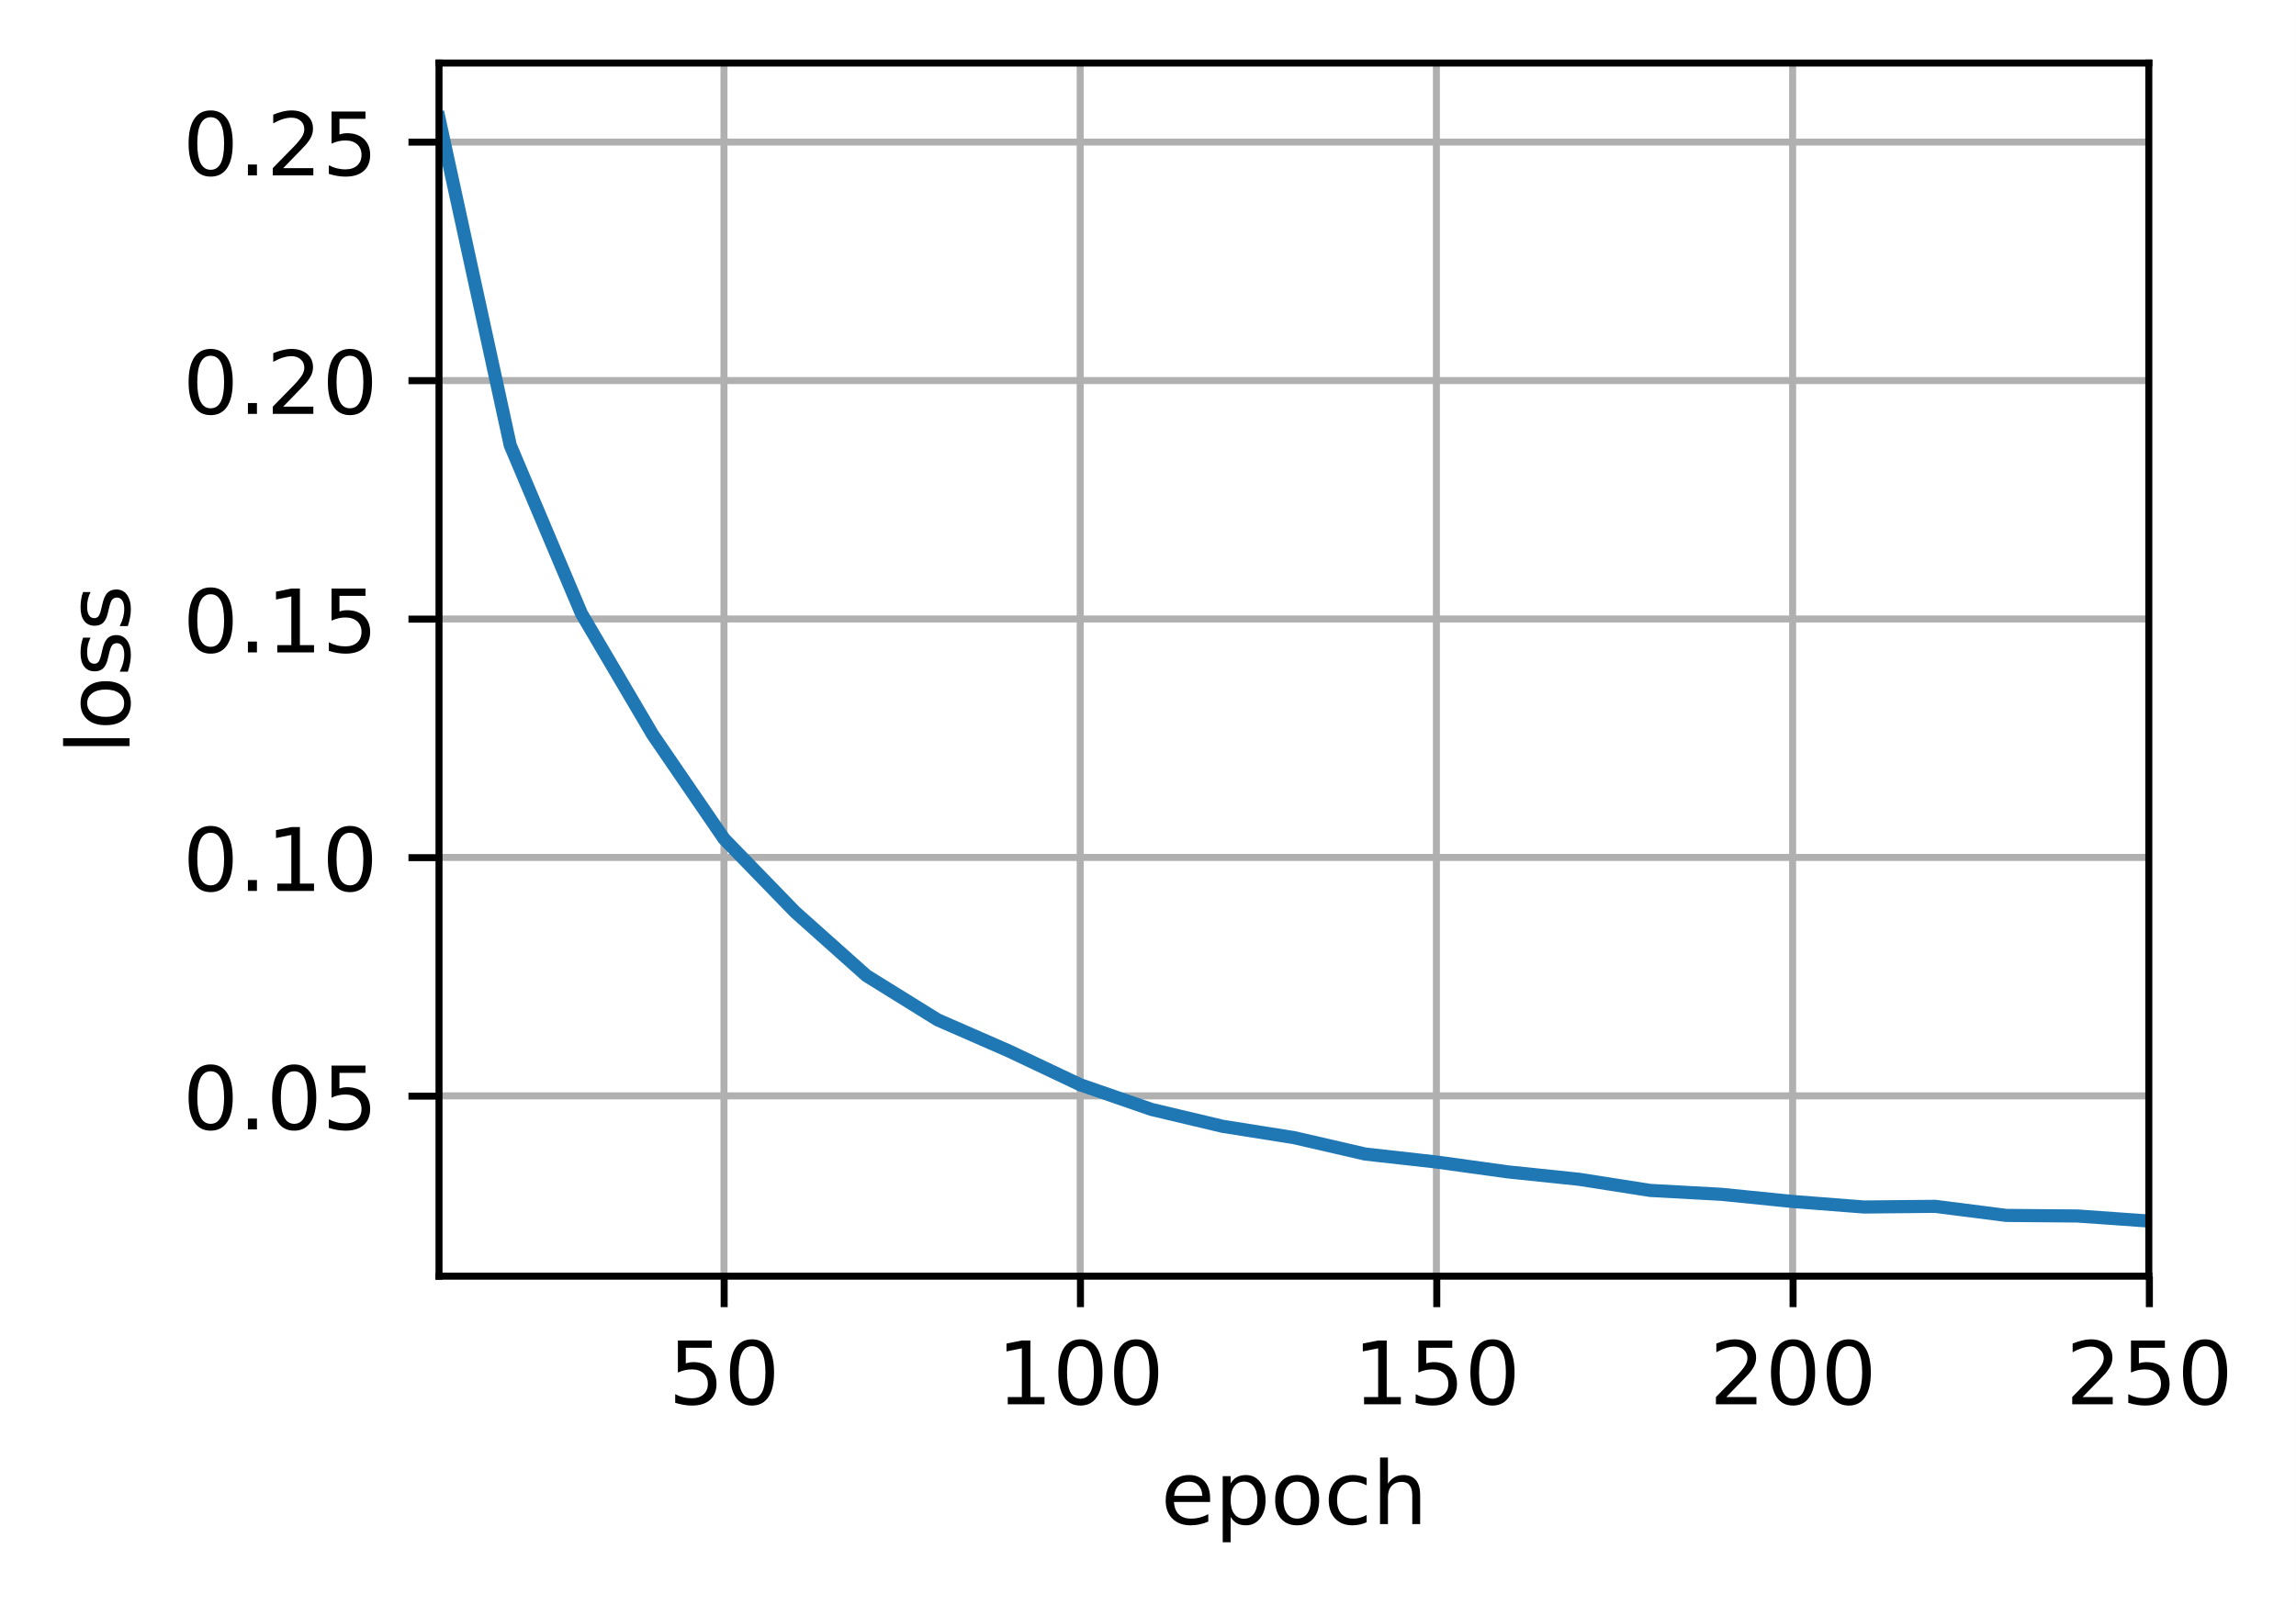 <?xml version="1.0" encoding="UTF-8"?>
<svg xmlns="http://www.w3.org/2000/svg" xmlns:xlink="http://www.w3.org/1999/xlink" width="349.583" height="244.475" viewBox="0 0 349.583 244.475" version="1.1">
<rect x="0" y="0" width="349.583" height="244.475" fill="#333333" stroke="none"/>
<defs>
<clipPath id="clip1">
  <path d="M 109 9.602 L 112 9.602 L 112 194.398 L 109 194.398 Z M 109 9.602 "/>
</clipPath>
<clipPath id="clip2">
  <path d="M 163 9.602 L 166 9.602 L 166 194.398 L 163 194.398 Z M 163 9.602 "/>
</clipPath>
<clipPath id="clip3">
  <path d="M 218 9.602 L 220 9.602 L 220 194.398 L 218 194.398 Z M 218 9.602 "/>
</clipPath>
<clipPath id="clip4">
  <path d="M 272 9.602 L 274 9.602 L 274 194.398 L 272 194.398 Z M 272 9.602 "/>
</clipPath>
<clipPath id="clip5">
  <path d="M 326 9.602 L 327.258 9.602 L 327.258 194.398 L 326 194.398 Z M 326 9.602 "/>
</clipPath>
<clipPath id="clip6">
  <path d="M 66.859 166 L 327.258 166 L 327.258 168 L 66.859 168 Z M 66.859 166 "/>
</clipPath>
<clipPath id="clip7">
  <path d="M 66.859 129 L 327.258 129 L 327.258 132 L 66.859 132 Z M 66.859 129 "/>
</clipPath>
<clipPath id="clip8">
  <path d="M 66.859 93 L 327.258 93 L 327.258 96 L 66.859 96 Z M 66.859 93 "/>
</clipPath>
<clipPath id="clip9">
  <path d="M 66.859 57 L 327.258 57 L 327.258 59 L 66.859 59 Z M 66.859 57 "/>
</clipPath>
<clipPath id="clip10">
  <path d="M 66.859 20 L 327.258 20 L 327.258 23 L 66.859 23 Z M 66.859 20 "/>
</clipPath>
<clipPath id="clip11">
  <path d="M 66.859 16 L 327.258 16 L 327.258 188 L 66.859 188 Z M 66.859 16 "/>
</clipPath>
</defs>
<g id="surface1">
<path style=" stroke:none;fill-rule:nonzero;fill:rgb(100%,100%,100%);fill-opacity:1;" d="M 0 244.477 L 349.582 244.477 L 349.582 0 L 0 0 Z M 0 244.477 "/>
<path style=" stroke:none;fill-rule:nonzero;fill:rgb(100%,100%,100%);fill-opacity:1;" d="M 66.859 194.398 L 327.258 194.398 L 327.258 9.602 L 66.859 9.602 Z M 66.859 194.398 "/>
<g clip-path="url(#clip1)" clip-rule="nonzero">
<path style="fill:none;stroke-width:0.8;stroke-linecap:square;stroke-linejoin:round;stroke:rgb(69.02%,69.02%,69.02%);stroke-opacity:1;stroke-miterlimit:4;" d="M 82.693 145.799 L 82.693 7.201 " transform="matrix(1.333,0,0,1.333,0,0)"/>
</g>
<path style="fill:none;stroke-width:0.8;stroke-linecap:butt;stroke-linejoin:round;stroke:rgb(0%,0%,0%);stroke-opacity:1;stroke-miterlimit:4;" d="M -0 -0.001 L -0 3.5 " transform="matrix(1.333,0,0,1.333,110.258,194.4)"/>
<path style=" stroke:none;fill-rule:nonzero;fill:rgb(0%,0%,0%);fill-opacity:1;" d="M 103.215 204.145 L 108.379 204.145 L 108.379 205.254 L 104.418 205.254 L 104.418 207.633 C 104.609 207.566 104.801 207.52 104.988 207.488 C 105.18 207.457 105.371 207.441 105.566 207.441 C 106.648 207.441 107.508 207.738 108.141 208.332 C 108.777 208.926 109.094 209.73 109.094 210.746 C 109.094 211.793 108.77 212.605 108.117 213.184 C 107.465 213.766 106.547 214.055 105.363 214.055 C 104.953 214.055 104.539 214.02 104.113 213.949 C 103.691 213.879 103.254 213.777 102.805 213.637 L 102.805 212.316 C 103.195 212.527 103.598 212.684 104.016 212.789 C 104.43 212.895 104.871 212.945 105.336 212.945 C 106.086 212.945 106.68 212.75 107.117 212.355 C 107.559 211.961 107.777 211.422 107.777 210.746 C 107.777 210.07 107.559 209.535 107.117 209.141 C 106.68 208.742 106.086 208.547 105.336 208.547 C 104.984 208.547 104.633 208.586 104.285 208.664 C 103.934 208.742 103.578 208.863 103.215 209.027 Z M 103.215 204.145 "/>
<path style=" stroke:none;fill-rule:nonzero;fill:rgb(0%,0%,0%);fill-opacity:1;" d="M 114.496 205.012 C 113.82 205.012 113.309 205.344 112.969 206.012 C 112.629 206.676 112.457 207.676 112.457 209.016 C 112.457 210.348 112.629 211.348 112.969 212.012 C 113.309 212.68 113.82 213.012 114.496 213.012 C 115.176 213.012 115.688 212.68 116.027 212.012 C 116.371 211.348 116.543 210.348 116.543 209.016 C 116.543 207.676 116.371 206.676 116.027 206.012 C 115.688 205.344 115.176 205.012 114.496 205.012 Z M 114.496 203.969 C 115.586 203.969 116.418 204.398 116.992 205.262 C 117.57 206.125 117.855 207.375 117.855 209.016 C 117.855 210.652 117.57 211.898 116.992 212.762 C 116.418 213.625 115.586 214.055 114.496 214.055 C 113.406 214.055 112.574 213.625 112 212.762 C 111.426 211.898 111.137 210.652 111.137 209.016 C 111.137 207.375 111.426 206.125 112 205.262 C 112.574 204.398 113.406 203.969 114.496 203.969 Z M 114.496 203.969 "/>
<g clip-path="url(#clip2)" clip-rule="nonzero">
<path style="fill:none;stroke-width:0.8;stroke-linecap:square;stroke-linejoin:round;stroke:rgb(69.02%,69.02%,69.02%);stroke-opacity:1;stroke-miterlimit:4;" d="M 123.381 145.799 L 123.381 7.201 " transform="matrix(1.333,0,0,1.333,0,0)"/>
</g>
<path style="fill:none;stroke-width:0.8;stroke-linecap:butt;stroke-linejoin:round;stroke:rgb(0%,0%,0%);stroke-opacity:1;stroke-miterlimit:4;" d="M -0 -0.001 L -0 3.5 " transform="matrix(1.333,0,0,1.333,164.508,194.4)"/>
<path style=" stroke:none;fill-rule:nonzero;fill:rgb(0%,0%,0%);fill-opacity:1;" d="M 153.438 212.758 L 155.586 212.758 L 155.586 205.34 L 153.246 205.809 L 153.246 204.613 L 155.574 204.145 L 156.887 204.145 L 156.887 212.758 L 159.035 212.758 L 159.035 213.863 L 153.438 213.863 Z M 153.438 212.758 "/>
<path style=" stroke:none;fill-rule:nonzero;fill:rgb(0%,0%,0%);fill-opacity:1;" d="M 164.504 205.012 C 163.828 205.012 163.32 205.344 162.977 206.012 C 162.637 206.676 162.465 207.676 162.465 209.016 C 162.465 210.348 162.637 211.348 162.977 212.012 C 163.32 212.68 163.828 213.012 164.504 213.012 C 165.188 213.012 165.695 212.68 166.039 212.012 C 166.379 211.348 166.551 210.348 166.551 209.016 C 166.551 207.676 166.379 206.676 166.039 206.012 C 165.695 205.344 165.188 205.012 164.504 205.012 Z M 164.504 203.969 C 165.594 203.969 166.426 204.398 167 205.262 C 167.578 206.125 167.863 207.375 167.863 209.016 C 167.863 210.652 167.578 211.898 167 212.762 C 166.426 213.625 165.594 214.055 164.504 214.055 C 163.414 214.055 162.582 213.625 162.008 212.762 C 161.434 211.898 161.145 210.652 161.145 209.016 C 161.145 207.375 161.434 206.125 162.008 205.262 C 162.582 204.398 163.414 203.969 164.504 203.969 Z M 164.504 203.969 "/>
<path style=" stroke:none;fill-rule:nonzero;fill:rgb(0%,0%,0%);fill-opacity:1;" d="M 172.988 205.012 C 172.312 205.012 171.801 205.344 171.461 206.012 C 171.121 206.676 170.949 207.676 170.949 209.016 C 170.949 210.348 171.121 211.348 171.461 212.012 C 171.801 212.68 172.312 213.012 172.988 213.012 C 173.668 213.012 174.18 212.68 174.52 212.012 C 174.863 211.348 175.031 210.348 175.031 209.016 C 175.031 207.676 174.863 206.676 174.52 206.012 C 174.18 205.344 173.668 205.012 172.988 205.012 Z M 172.988 203.969 C 174.078 203.969 174.91 204.398 175.484 205.262 C 176.059 206.125 176.348 207.375 176.348 209.016 C 176.348 210.652 176.059 211.898 175.484 212.762 C 174.91 213.625 174.078 214.055 172.988 214.055 C 171.898 214.055 171.066 213.625 170.492 212.762 C 169.918 211.898 169.629 210.652 169.629 209.016 C 169.629 207.375 169.918 206.125 170.492 205.262 C 171.066 204.398 171.898 203.969 172.988 203.969 Z M 172.988 203.969 "/>
<g clip-path="url(#clip3)" clip-rule="nonzero">
<path style="fill:none;stroke-width:0.8;stroke-linecap:square;stroke-linejoin:round;stroke:rgb(69.02%,69.02%,69.02%);stroke-opacity:1;stroke-miterlimit:4;" d="M 164.068 145.799 L 164.068 7.201 " transform="matrix(1.333,0,0,1.333,0,0)"/>
</g>
<path style="fill:none;stroke-width:0.8;stroke-linecap:butt;stroke-linejoin:round;stroke:rgb(0%,0%,0%);stroke-opacity:1;stroke-miterlimit:4;" d="M -0 -0.001 L -0 3.5 " transform="matrix(1.333,0,0,1.333,218.758,194.4)"/>
<path style=" stroke:none;fill-rule:nonzero;fill:rgb(0%,0%,0%);fill-opacity:1;" d="M 207.688 212.758 L 209.836 212.758 L 209.836 205.34 L 207.496 205.809 L 207.496 204.613 L 209.824 204.145 L 211.137 204.145 L 211.137 212.758 L 213.285 212.758 L 213.285 213.863 L 207.688 213.863 Z M 207.688 212.758 "/>
<path style=" stroke:none;fill-rule:nonzero;fill:rgb(0%,0%,0%);fill-opacity:1;" d="M 215.957 204.145 L 221.117 204.145 L 221.117 205.254 L 217.16 205.254 L 217.16 207.633 C 217.352 207.566 217.539 207.52 217.73 207.488 C 217.922 207.457 218.113 207.441 218.305 207.441 C 219.391 207.441 220.25 207.738 220.883 208.332 C 221.52 208.926 221.836 209.73 221.836 210.746 C 221.836 211.793 221.508 212.605 220.859 213.184 C 220.207 213.766 219.289 214.055 218.105 214.055 C 217.695 214.055 217.281 214.02 216.855 213.949 C 216.434 213.879 215.996 213.777 215.547 213.637 L 215.547 212.316 C 215.938 212.527 216.34 212.684 216.758 212.789 C 217.172 212.895 217.613 212.945 218.078 212.945 C 218.828 212.945 219.422 212.75 219.859 212.355 C 220.301 211.961 220.52 211.422 220.52 210.746 C 220.52 210.07 220.301 209.535 219.859 209.141 C 219.422 208.742 218.828 208.547 218.078 208.547 C 217.727 208.547 217.375 208.586 217.023 208.664 C 216.676 208.742 216.32 208.863 215.957 209.027 Z M 215.957 204.145 "/>
<path style=" stroke:none;fill-rule:nonzero;fill:rgb(0%,0%,0%);fill-opacity:1;" d="M 227.238 205.012 C 226.562 205.012 226.051 205.344 225.711 206.012 C 225.371 206.676 225.199 207.676 225.199 209.016 C 225.199 210.348 225.371 211.348 225.711 212.012 C 226.051 212.68 226.562 213.012 227.238 213.012 C 227.918 213.012 228.43 212.68 228.77 212.012 C 229.113 211.348 229.281 210.348 229.281 209.016 C 229.281 207.676 229.113 206.676 228.77 206.012 C 228.43 205.344 227.918 205.012 227.238 205.012 Z M 227.238 203.969 C 228.328 203.969 229.16 204.398 229.734 205.262 C 230.309 206.125 230.598 207.375 230.598 209.016 C 230.598 210.652 230.309 211.898 229.734 212.762 C 229.16 213.625 228.328 214.055 227.238 214.055 C 226.148 214.055 225.316 213.625 224.742 212.762 C 224.168 211.898 223.879 210.652 223.879 209.016 C 223.879 207.375 224.168 206.125 224.742 205.262 C 225.316 204.398 226.148 203.969 227.238 203.969 Z M 227.238 203.969 "/>
<g clip-path="url(#clip4)" clip-rule="nonzero">
<path style="fill:none;stroke-width:0.8;stroke-linecap:square;stroke-linejoin:round;stroke:rgb(69.02%,69.02%,69.02%);stroke-opacity:1;stroke-miterlimit:4;" d="M 204.756 145.799 L 204.756 7.201 " transform="matrix(1.333,0,0,1.333,0,0)"/>
</g>
<path style="fill:none;stroke-width:0.8;stroke-linecap:butt;stroke-linejoin:round;stroke:rgb(0%,0%,0%);stroke-opacity:1;stroke-miterlimit:4;" d="M -0 -0.001 L -0 3.5 " transform="matrix(1.333,0,0,1.333,273.008,194.4)"/>
<path style=" stroke:none;fill-rule:nonzero;fill:rgb(0%,0%,0%);fill-opacity:1;" d="M 262.84 212.758 L 267.43 212.758 L 267.43 213.863 L 261.262 213.863 L 261.262 212.758 C 261.758 212.242 262.438 211.547 263.301 210.68 C 264.164 209.809 264.703 209.246 264.926 208.992 C 265.348 208.523 265.641 208.121 265.805 207.793 C 265.973 207.465 266.059 207.145 266.059 206.828 C 266.059 206.309 265.879 205.891 265.516 205.566 C 265.152 205.238 264.68 205.074 264.098 205.074 C 263.684 205.074 263.25 205.148 262.793 205.289 C 262.336 205.434 261.848 205.648 261.324 205.941 L 261.324 204.613 C 261.855 204.398 262.348 204.238 262.809 204.133 C 263.27 204.023 263.691 203.969 264.074 203.969 C 265.078 203.969 265.883 204.223 266.48 204.727 C 267.078 205.227 267.379 205.898 267.379 206.742 C 267.379 207.141 267.305 207.52 267.152 207.879 C 267.004 208.234 266.734 208.656 266.336 209.145 C 266.23 209.27 265.883 209.633 265.301 210.234 C 264.723 210.836 263.902 211.68 262.84 212.758 Z M 262.84 212.758 "/>
<path style=" stroke:none;fill-rule:nonzero;fill:rgb(0%,0%,0%);fill-opacity:1;" d="M 273.004 205.012 C 272.328 205.012 271.82 205.344 271.477 206.012 C 271.137 206.676 270.965 207.676 270.965 209.016 C 270.965 210.348 271.137 211.348 271.477 212.012 C 271.82 212.68 272.328 213.012 273.004 213.012 C 273.688 213.012 274.195 212.68 274.539 212.012 C 274.879 211.348 275.051 210.348 275.051 209.016 C 275.051 207.676 274.879 206.676 274.539 206.012 C 274.195 205.344 273.688 205.012 273.004 205.012 Z M 273.004 203.969 C 274.094 203.969 274.926 204.398 275.5 205.262 C 276.078 206.125 276.363 207.375 276.363 209.016 C 276.363 210.652 276.078 211.898 275.5 212.762 C 274.926 213.625 274.094 214.055 273.004 214.055 C 271.914 214.055 271.082 213.625 270.508 212.762 C 269.934 211.898 269.645 210.652 269.645 209.016 C 269.645 207.375 269.934 206.125 270.508 205.262 C 271.082 204.398 271.914 203.969 273.004 203.969 Z M 273.004 203.969 "/>
<path style=" stroke:none;fill-rule:nonzero;fill:rgb(0%,0%,0%);fill-opacity:1;" d="M 281.488 205.012 C 280.812 205.012 280.301 205.344 279.961 206.012 C 279.621 206.676 279.449 207.676 279.449 209.016 C 279.449 210.348 279.621 211.348 279.961 212.012 C 280.301 212.68 280.812 213.012 281.488 213.012 C 282.168 213.012 282.68 212.68 283.02 212.012 C 283.363 211.348 283.531 210.348 283.531 209.016 C 283.531 207.676 283.363 206.676 283.02 206.012 C 282.68 205.344 282.168 205.012 281.488 205.012 Z M 281.488 203.969 C 282.578 203.969 283.41 204.398 283.984 205.262 C 284.559 206.125 284.848 207.375 284.848 209.016 C 284.848 210.652 284.559 211.898 283.984 212.762 C 283.41 213.625 282.578 214.055 281.488 214.055 C 280.398 214.055 279.566 213.625 278.992 212.762 C 278.418 211.898 278.129 210.652 278.129 209.016 C 278.129 207.375 278.418 206.125 278.992 205.262 C 279.566 204.398 280.398 203.969 281.488 203.969 Z M 281.488 203.969 "/>
<g clip-path="url(#clip5)" clip-rule="nonzero">
<path style="fill:none;stroke-width:0.8;stroke-linecap:square;stroke-linejoin:round;stroke:rgb(69.02%,69.02%,69.02%);stroke-opacity:1;stroke-miterlimit:4;" d="M 245.443 145.799 L 245.443 7.201 " transform="matrix(1.333,0,0,1.333,0,0)"/>
</g>
<path style="fill:none;stroke-width:0.8;stroke-linecap:butt;stroke-linejoin:round;stroke:rgb(0%,0%,0%);stroke-opacity:1;stroke-miterlimit:4;" d="M -0 -0.001 L -0 3.5 " transform="matrix(1.333,0,0,1.333,327.258,194.4)"/>
<path style=" stroke:none;fill-rule:nonzero;fill:rgb(0%,0%,0%);fill-opacity:1;" d="M 317.09 212.758 L 321.68 212.758 L 321.68 213.863 L 315.512 213.863 L 315.512 212.758 C 316.008 212.242 316.688 211.547 317.551 210.68 C 318.414 209.809 318.953 209.246 319.176 208.992 C 319.598 208.523 319.891 208.121 320.055 207.793 C 320.223 207.465 320.309 207.145 320.309 206.828 C 320.309 206.309 320.129 205.891 319.766 205.566 C 319.402 205.238 318.93 205.074 318.348 205.074 C 317.934 205.074 317.5 205.148 317.043 205.289 C 316.586 205.434 316.098 205.648 315.574 205.941 L 315.574 204.613 C 316.105 204.398 316.598 204.238 317.059 204.133 C 317.52 204.023 317.941 203.969 318.324 203.969 C 319.328 203.969 320.133 204.223 320.73 204.727 C 321.328 205.227 321.629 205.898 321.629 206.742 C 321.629 207.141 321.555 207.52 321.402 207.879 C 321.254 208.234 320.984 208.656 320.586 209.145 C 320.48 209.27 320.133 209.633 319.551 210.234 C 318.973 210.836 318.152 211.68 317.09 212.758 Z M 317.09 212.758 "/>
<path style=" stroke:none;fill-rule:nonzero;fill:rgb(0%,0%,0%);fill-opacity:1;" d="M 324.457 204.145 L 329.617 204.145 L 329.617 205.254 L 325.66 205.254 L 325.66 207.633 C 325.852 207.566 326.039 207.52 326.23 207.488 C 326.422 207.457 326.613 207.441 326.805 207.441 C 327.891 207.441 328.75 207.738 329.383 208.332 C 330.02 208.926 330.336 209.73 330.336 210.746 C 330.336 211.793 330.008 212.605 329.359 213.184 C 328.707 213.766 327.789 214.055 326.605 214.055 C 326.195 214.055 325.781 214.02 325.355 213.949 C 324.934 213.879 324.496 213.777 324.047 213.637 L 324.047 212.316 C 324.438 212.527 324.84 212.684 325.258 212.789 C 325.672 212.895 326.113 212.945 326.578 212.945 C 327.328 212.945 327.922 212.75 328.359 212.355 C 328.801 211.961 329.02 211.422 329.02 210.746 C 329.02 210.07 328.801 209.535 328.359 209.141 C 327.922 208.742 327.328 208.547 326.578 208.547 C 326.227 208.547 325.875 208.586 325.523 208.664 C 325.176 208.742 324.82 208.863 324.457 209.027 Z M 324.457 204.145 "/>
<path style=" stroke:none;fill-rule:nonzero;fill:rgb(0%,0%,0%);fill-opacity:1;" d="M 335.738 205.012 C 335.062 205.012 334.551 205.344 334.211 206.012 C 333.871 206.676 333.699 207.676 333.699 209.016 C 333.699 210.348 333.871 211.348 334.211 212.012 C 334.551 212.68 335.062 213.012 335.738 213.012 C 336.418 213.012 336.93 212.68 337.27 212.012 C 337.613 211.348 337.781 210.348 337.781 209.016 C 337.781 207.676 337.613 206.676 337.27 206.012 C 336.93 205.344 336.418 205.012 335.738 205.012 Z M 335.738 203.969 C 336.828 203.969 337.66 204.398 338.234 205.262 C 338.809 206.125 339.098 207.375 339.098 209.016 C 339.098 210.652 338.809 211.898 338.234 212.762 C 337.66 213.625 336.828 214.055 335.738 214.055 C 334.648 214.055 333.816 213.625 333.242 212.762 C 332.668 211.898 332.379 210.652 332.379 209.016 C 332.379 207.375 332.668 206.125 333.242 205.262 C 333.816 204.398 334.648 203.969 335.738 203.969 Z M 335.738 203.969 "/>
<path style=" stroke:none;fill-rule:nonzero;fill:rgb(0%,0%,0%);fill-opacity:1;" d="M 184.246 228.156 L 184.246 228.742 L 178.738 228.742 C 178.793 229.566 179.039 230.195 179.484 230.629 C 179.93 231.059 180.551 231.273 181.344 231.273 C 181.805 231.273 182.25 231.219 182.68 231.105 C 183.113 230.992 183.543 230.824 183.969 230.598 L 183.969 231.73 C 183.539 231.914 183.098 232.051 182.645 232.148 C 182.195 232.242 181.738 232.293 181.273 232.293 C 180.109 232.293 179.188 231.953 178.508 231.277 C 177.828 230.598 177.488 229.684 177.488 228.527 C 177.488 227.336 177.812 226.387 178.457 225.688 C 179.102 224.984 179.969 224.637 181.066 224.637 C 182.047 224.637 182.82 224.953 183.391 225.582 C 183.961 226.215 184.246 227.07 184.246 228.156 Z M 183.051 227.805 C 183.043 227.148 182.859 226.629 182.5 226.238 C 182.141 225.848 181.668 225.648 181.078 225.648 C 180.41 225.648 179.875 225.84 179.473 226.215 C 179.07 226.594 178.84 227.125 178.777 227.812 Z M 183.051 227.805 "/>
<path style=" stroke:none;fill-rule:nonzero;fill:rgb(0%,0%,0%);fill-opacity:1;" d="M 187.371 231.008 L 187.371 234.875 L 186.168 234.875 L 186.168 224.809 L 187.371 224.809 L 187.371 225.918 C 187.625 225.484 187.941 225.16 188.324 224.953 C 188.711 224.742 189.168 224.637 189.703 224.637 C 190.59 224.637 191.309 224.988 191.863 225.691 C 192.414 226.391 192.691 227.316 192.691 228.461 C 192.691 229.609 192.414 230.535 191.863 231.238 C 191.309 231.941 190.59 232.293 189.703 232.293 C 189.168 232.293 188.711 232.188 188.324 231.977 C 187.941 231.766 187.625 231.441 187.371 231.008 Z M 191.449 228.461 C 191.449 227.582 191.27 226.891 190.906 226.391 C 190.543 225.887 190.043 225.637 189.41 225.637 C 188.777 225.637 188.277 225.887 187.914 226.391 C 187.555 226.891 187.371 227.582 187.371 228.461 C 187.371 229.344 187.555 230.035 187.914 230.535 C 188.277 231.035 188.777 231.289 189.41 231.289 C 190.043 231.289 190.543 231.035 190.906 230.535 C 191.27 230.035 191.449 229.344 191.449 228.461 Z M 191.449 228.461 "/>
<path style=" stroke:none;fill-rule:nonzero;fill:rgb(0%,0%,0%);fill-opacity:1;" d="M 197.504 225.648 C 196.859 225.648 196.352 225.902 195.98 226.402 C 195.605 226.902 195.418 227.59 195.418 228.461 C 195.418 229.336 195.605 230.023 195.977 230.523 C 196.348 231.023 196.855 231.273 197.504 231.273 C 198.141 231.273 198.648 231.023 199.02 230.52 C 199.391 230.016 199.578 229.332 199.578 228.461 C 199.578 227.598 199.391 226.914 199.02 226.41 C 198.648 225.902 198.141 225.648 197.504 225.648 Z M 197.504 224.637 C 198.543 224.637 199.363 224.973 199.957 225.652 C 200.551 226.328 200.852 227.266 200.852 228.461 C 200.852 229.656 200.551 230.594 199.957 231.273 C 199.363 231.953 198.543 232.293 197.504 232.293 C 196.457 232.293 195.637 231.953 195.043 231.273 C 194.453 230.594 194.156 229.656 194.156 228.461 C 194.156 227.266 194.453 226.328 195.043 225.652 C 195.637 224.973 196.457 224.637 197.504 224.637 Z M 197.504 224.637 "/>
<path style=" stroke:none;fill-rule:nonzero;fill:rgb(0%,0%,0%);fill-opacity:1;" d="M 208.082 225.09 L 208.082 226.211 C 207.742 226.023 207.402 225.883 207.062 225.789 C 206.723 225.695 206.379 225.648 206.031 225.648 C 205.254 225.648 204.652 225.898 204.219 226.391 C 203.789 226.883 203.578 227.57 203.578 228.461 C 203.578 229.352 203.789 230.043 204.219 230.539 C 204.652 231.027 205.254 231.273 206.031 231.273 C 206.379 231.273 206.723 231.227 207.062 231.137 C 207.402 231.043 207.742 230.902 208.082 230.715 L 208.082 231.824 C 207.746 231.977 207.402 232.094 207.043 232.172 C 206.688 232.254 206.305 232.293 205.902 232.293 C 204.801 232.293 203.93 231.945 203.281 231.258 C 202.637 230.566 202.312 229.633 202.312 228.461 C 202.312 227.273 202.641 226.34 203.293 225.66 C 203.945 224.977 204.844 224.637 205.98 224.637 C 206.348 224.637 206.707 224.672 207.059 224.75 C 207.41 224.824 207.754 224.938 208.082 225.09 Z M 208.082 225.09 "/>
<path style=" stroke:none;fill-rule:nonzero;fill:rgb(0%,0%,0%);fill-opacity:1;" d="M 216.227 227.699 L 216.227 232.102 L 215.031 232.102 L 215.031 227.738 C 215.031 227.051 214.895 226.535 214.625 226.191 C 214.355 225.848 213.953 225.676 213.414 225.676 C 212.77 225.676 212.258 225.883 211.883 226.297 C 211.512 226.707 211.324 227.27 211.324 227.98 L 211.324 232.102 L 210.121 232.102 L 210.121 221.973 L 211.324 221.973 L 211.324 225.945 C 211.609 225.504 211.949 225.176 212.336 224.961 C 212.727 224.742 213.172 224.637 213.684 224.637 C 214.52 224.637 215.152 224.895 215.582 225.414 C 216.012 225.93 216.227 226.691 216.227 227.699 Z M 216.227 227.699 "/>
<g clip-path="url(#clip6)" clip-rule="nonzero">
<path style="fill:none;stroke-width:0.8;stroke-linecap:square;stroke-linejoin:round;stroke:rgb(69.02%,69.02%,69.02%);stroke-opacity:1;stroke-miterlimit:4;" d="M 50.145 125.2 L 245.443 125.2 " transform="matrix(1.333,0,0,1.333,0,0)"/>
</g>
<path style="fill:none;stroke-width:0.8;stroke-linecap:butt;stroke-linejoin:round;stroke:rgb(0%,0%,0%);stroke-opacity:1;stroke-miterlimit:4;" d="M 0.001 -0.001 L -3.5 -0.001 " transform="matrix(1.333,0,0,1.333,66.858,166.935)"/>
<path style=" stroke:none;fill-rule:nonzero;fill:rgb(0%,0%,0%);fill-opacity:1;" d="M 32.074 163.148 C 31.398 163.148 30.891 163.48 30.547 164.148 C 30.207 164.812 30.039 165.812 30.039 167.152 C 30.039 168.484 30.207 169.48 30.547 170.148 C 30.891 170.816 31.398 171.148 32.074 171.148 C 32.758 171.148 33.27 170.816 33.609 170.148 C 33.949 169.48 34.121 168.484 34.121 167.152 C 34.121 165.812 33.949 164.812 33.609 164.148 C 33.27 163.48 32.758 163.148 32.074 163.148 Z M 32.074 162.105 C 33.164 162.105 33.996 162.535 34.574 163.398 C 35.148 164.262 35.434 165.512 35.434 167.152 C 35.434 168.785 35.148 170.035 34.574 170.898 C 33.996 171.762 33.164 172.191 32.074 172.191 C 30.984 172.191 30.152 171.762 29.578 170.898 C 29.004 170.035 28.715 168.785 28.715 167.152 C 28.715 165.512 29.004 164.262 29.578 163.398 C 30.152 162.535 30.984 162.105 32.074 162.105 Z M 32.074 162.105 "/>
<path style=" stroke:none;fill-rule:nonzero;fill:rgb(0%,0%,0%);fill-opacity:1;" d="M 37.746 170.348 L 39.121 170.348 L 39.121 172 L 37.746 172 Z M 37.746 170.348 "/>
<path style=" stroke:none;fill-rule:nonzero;fill:rgb(0%,0%,0%);fill-opacity:1;" d="M 44.797 163.148 C 44.121 163.148 43.609 163.48 43.27 164.148 C 42.93 164.812 42.758 165.812 42.758 167.152 C 42.758 168.484 42.93 169.48 43.27 170.148 C 43.609 170.816 44.121 171.148 44.797 171.148 C 45.477 171.148 45.988 170.816 46.328 170.148 C 46.672 169.48 46.844 168.484 46.844 167.152 C 46.844 165.812 46.672 164.812 46.328 164.148 C 45.988 163.48 45.477 163.148 44.797 163.148 Z M 44.797 162.105 C 45.887 162.105 46.719 162.535 47.293 163.398 C 47.871 164.262 48.156 165.512 48.156 167.152 C 48.156 168.785 47.871 170.035 47.293 170.898 C 46.719 171.762 45.887 172.191 44.797 172.191 C 43.707 172.191 42.875 171.762 42.301 170.898 C 41.727 170.035 41.438 168.785 41.438 167.152 C 41.438 165.512 41.727 164.262 42.301 163.398 C 42.875 162.535 43.707 162.105 44.797 162.105 Z M 44.797 162.105 "/>
<path style=" stroke:none;fill-rule:nonzero;fill:rgb(0%,0%,0%);fill-opacity:1;" d="M 50.48 162.281 L 55.645 162.281 L 55.645 163.387 L 51.688 163.387 L 51.688 165.77 C 51.875 165.703 52.066 165.656 52.258 165.625 C 52.449 165.594 52.641 165.574 52.832 165.574 C 53.918 165.574 54.773 165.875 55.41 166.469 C 56.043 167.062 56.359 167.867 56.359 168.883 C 56.359 169.93 56.035 170.742 55.383 171.32 C 54.73 171.902 53.812 172.191 52.629 172.191 C 52.223 172.191 51.805 172.156 51.383 172.086 C 50.961 172.016 50.523 171.914 50.07 171.773 L 50.07 170.449 C 50.461 170.664 50.863 170.82 51.281 170.926 C 51.699 171.031 52.137 171.082 52.602 171.082 C 53.355 171.082 53.949 170.887 54.387 170.492 C 54.824 170.098 55.043 169.559 55.043 168.883 C 55.043 168.207 54.824 167.672 54.387 167.277 C 53.949 166.879 53.355 166.684 52.602 166.684 C 52.25 166.684 51.898 166.723 51.551 166.797 C 51.203 166.875 50.844 167 50.48 167.164 Z M 50.48 162.281 "/>
<g clip-path="url(#clip7)" clip-rule="nonzero">
<path style="fill:none;stroke-width:0.8;stroke-linecap:square;stroke-linejoin:round;stroke:rgb(69.02%,69.02%,69.02%);stroke-opacity:1;stroke-miterlimit:4;" d="M 50.145 97.96 L 245.443 97.96 " transform="matrix(1.333,0,0,1.333,0,0)"/>
</g>
<path style="fill:none;stroke-width:0.8;stroke-linecap:butt;stroke-linejoin:round;stroke:rgb(0%,0%,0%);stroke-opacity:1;stroke-miterlimit:4;" d="M 0.001 0 L -3.5 0 " transform="matrix(1.333,0,0,1.333,66.858,130.613)"/>
<path style=" stroke:none;fill-rule:nonzero;fill:rgb(0%,0%,0%);fill-opacity:1;" d="M 32.074 126.824 C 31.398 126.824 30.891 127.156 30.547 127.824 C 30.207 128.488 30.039 129.492 30.039 130.828 C 30.039 132.16 30.207 133.16 30.547 133.828 C 30.891 134.492 31.398 134.828 32.074 134.828 C 32.758 134.828 33.27 134.492 33.609 133.828 C 33.949 133.16 34.121 132.16 34.121 130.828 C 34.121 129.492 33.949 128.488 33.609 127.824 C 33.27 127.156 32.758 126.824 32.074 126.824 Z M 32.074 125.781 C 33.164 125.781 33.996 126.215 34.574 127.078 C 35.148 127.938 35.434 129.188 35.434 130.828 C 35.434 132.465 35.148 133.715 34.574 134.578 C 33.996 135.438 33.164 135.867 32.074 135.867 C 30.984 135.867 30.152 135.438 29.578 134.578 C 29.004 133.715 28.715 132.465 28.715 130.828 C 28.715 129.188 29.004 127.938 29.578 127.078 C 30.152 126.215 30.984 125.781 32.074 125.781 Z M 32.074 125.781 "/>
<path style=" stroke:none;fill-rule:nonzero;fill:rgb(0%,0%,0%);fill-opacity:1;" d="M 37.746 134.023 L 39.121 134.023 L 39.121 135.68 L 37.746 135.68 Z M 37.746 134.023 "/>
<path style=" stroke:none;fill-rule:nonzero;fill:rgb(0%,0%,0%);fill-opacity:1;" d="M 42.215 134.57 L 44.359 134.57 L 44.359 127.156 L 42.023 127.625 L 42.023 126.426 L 44.348 125.957 L 45.664 125.957 L 45.664 134.57 L 47.812 134.57 L 47.812 135.68 L 42.215 135.68 Z M 42.215 134.57 "/>
<path style=" stroke:none;fill-rule:nonzero;fill:rgb(0%,0%,0%);fill-opacity:1;" d="M 53.281 126.824 C 52.602 126.824 52.094 127.156 51.754 127.824 C 51.41 128.488 51.242 129.492 51.242 130.828 C 51.242 132.16 51.41 133.16 51.754 133.828 C 52.094 134.492 52.602 134.828 53.281 134.828 C 53.961 134.828 54.473 134.492 54.812 133.828 C 55.156 133.16 55.324 132.16 55.324 130.828 C 55.324 129.492 55.156 128.488 54.812 127.824 C 54.473 127.156 53.961 126.824 53.281 126.824 Z M 53.281 125.781 C 54.371 125.781 55.203 126.215 55.777 127.078 C 56.352 127.938 56.641 129.188 56.641 130.828 C 56.641 132.465 56.352 133.715 55.777 134.578 C 55.203 135.438 54.371 135.867 53.281 135.867 C 52.191 135.867 51.359 135.438 50.785 134.578 C 50.207 133.715 49.922 132.465 49.922 130.828 C 49.922 129.188 50.207 127.938 50.785 127.078 C 51.359 126.215 52.191 125.781 53.281 125.781 Z M 53.281 125.781 "/>
<g clip-path="url(#clip8)" clip-rule="nonzero">
<path style="fill:none;stroke-width:0.8;stroke-linecap:square;stroke-linejoin:round;stroke:rgb(69.02%,69.02%,69.02%);stroke-opacity:1;stroke-miterlimit:4;" d="M 50.145 70.717 L 245.443 70.717 " transform="matrix(1.333,0,0,1.333,0,0)"/>
</g>
<path style="fill:none;stroke-width:0.8;stroke-linecap:butt;stroke-linejoin:round;stroke:rgb(0%,0%,0%);stroke-opacity:1;stroke-miterlimit:4;" d="M 0.001 -0.001 L -3.5 -0.001 " transform="matrix(1.333,0,0,1.333,66.858,94.29)"/>
<path style=" stroke:none;fill-rule:nonzero;fill:rgb(0%,0%,0%);fill-opacity:1;" d="M 32.074 90.5 C 31.398 90.5 30.891 90.836 30.547 91.5 C 30.207 92.168 30.039 93.168 30.039 94.504 C 30.039 95.836 30.207 96.836 30.547 97.504 C 30.891 98.172 31.398 98.504 32.074 98.504 C 32.758 98.504 33.27 98.172 33.609 97.504 C 33.949 96.836 34.121 95.836 34.121 94.504 C 34.121 93.168 33.949 92.168 33.609 91.5 C 33.27 90.836 32.758 90.5 32.074 90.5 Z M 32.074 89.461 C 33.164 89.461 33.996 89.891 34.574 90.754 C 35.148 91.613 35.434 92.867 35.434 94.504 C 35.434 96.141 35.148 97.391 34.574 98.254 C 33.996 99.113 33.164 99.547 32.074 99.547 C 30.984 99.547 30.152 99.113 29.578 98.254 C 29.004 97.391 28.715 96.141 28.715 94.504 C 28.715 92.867 29.004 91.613 29.578 90.754 C 30.152 89.891 30.984 89.461 32.074 89.461 Z M 32.074 89.461 "/>
<path style=" stroke:none;fill-rule:nonzero;fill:rgb(0%,0%,0%);fill-opacity:1;" d="M 37.746 97.703 L 39.121 97.703 L 39.121 99.355 L 37.746 99.355 Z M 37.746 97.703 "/>
<path style=" stroke:none;fill-rule:nonzero;fill:rgb(0%,0%,0%);fill-opacity:1;" d="M 42.215 98.25 L 44.359 98.25 L 44.359 90.832 L 42.023 91.301 L 42.023 90.105 L 44.348 89.637 L 45.664 89.637 L 45.664 98.25 L 47.812 98.25 L 47.812 99.355 L 42.215 99.355 Z M 42.215 98.25 "/>
<path style=" stroke:none;fill-rule:nonzero;fill:rgb(0%,0%,0%);fill-opacity:1;" d="M 50.48 89.637 L 55.645 89.637 L 55.645 90.742 L 51.688 90.742 L 51.688 93.125 C 51.875 93.059 52.066 93.012 52.258 92.98 C 52.449 92.945 52.641 92.93 52.832 92.93 C 53.918 92.93 54.773 93.227 55.41 93.824 C 56.043 94.418 56.359 95.223 56.359 96.238 C 56.359 97.281 56.035 98.098 55.383 98.676 C 54.73 99.254 53.812 99.547 52.629 99.547 C 52.223 99.547 51.805 99.512 51.383 99.441 C 50.961 99.371 50.523 99.266 50.07 99.129 L 50.07 97.805 C 50.461 98.02 50.863 98.176 51.281 98.281 C 51.699 98.387 52.137 98.438 52.602 98.438 C 53.355 98.438 53.949 98.238 54.387 97.844 C 54.824 97.449 55.043 96.914 55.043 96.238 C 55.043 95.562 54.824 95.023 54.387 94.629 C 53.949 94.234 53.355 94.035 52.602 94.035 C 52.25 94.035 51.898 94.074 51.551 94.152 C 51.203 94.23 50.844 94.352 50.48 94.52 Z M 50.48 89.637 "/>
<g clip-path="url(#clip9)" clip-rule="nonzero">
<path style="fill:none;stroke-width:0.8;stroke-linecap:square;stroke-linejoin:round;stroke:rgb(69.02%,69.02%,69.02%);stroke-opacity:1;stroke-miterlimit:4;" d="M 50.145 43.477 L 245.443 43.477 " transform="matrix(1.333,0,0,1.333,0,0)"/>
</g>
<path style="fill:none;stroke-width:0.8;stroke-linecap:butt;stroke-linejoin:round;stroke:rgb(0%,0%,0%);stroke-opacity:1;stroke-miterlimit:4;" d="M 0.001 0.001 L -3.5 0.001 " transform="matrix(1.333,0,0,1.333,66.858,57.968)"/>
<path style=" stroke:none;fill-rule:nonzero;fill:rgb(0%,0%,0%);fill-opacity:1;" d="M 32.074 54.18 C 31.398 54.18 30.891 54.512 30.547 55.18 C 30.207 55.844 30.039 56.844 30.039 58.184 C 30.039 59.516 30.207 60.516 30.547 61.18 C 30.891 61.848 31.398 62.18 32.074 62.18 C 32.758 62.18 33.27 61.848 33.609 61.18 C 33.949 60.516 34.121 59.516 34.121 58.184 C 34.121 56.844 33.949 55.844 33.609 55.18 C 33.27 54.512 32.758 54.18 32.074 54.18 Z M 32.074 53.137 C 33.164 53.137 33.996 53.57 34.574 54.43 C 35.148 55.293 35.434 56.543 35.434 58.184 C 35.434 59.82 35.148 61.07 34.574 61.93 C 33.996 62.793 33.164 63.223 32.074 63.223 C 30.984 63.223 30.152 62.793 29.578 61.93 C 29.004 61.07 28.715 59.82 28.715 58.184 C 28.715 56.543 29.004 55.293 29.578 54.43 C 30.152 53.57 30.984 53.137 32.074 53.137 Z M 32.074 53.137 "/>
<path style=" stroke:none;fill-rule:nonzero;fill:rgb(0%,0%,0%);fill-opacity:1;" d="M 37.746 61.379 L 39.121 61.379 L 39.121 63.031 L 37.746 63.031 Z M 37.746 61.379 "/>
<path style=" stroke:none;fill-rule:nonzero;fill:rgb(0%,0%,0%);fill-opacity:1;" d="M 43.117 61.926 L 47.707 61.926 L 47.707 63.031 L 41.535 63.031 L 41.535 61.926 C 42.035 61.41 42.715 60.719 43.574 59.848 C 44.438 58.977 44.98 58.414 45.199 58.164 C 45.621 57.691 45.914 57.289 46.082 56.961 C 46.25 56.633 46.332 56.312 46.332 55.996 C 46.332 55.48 46.152 55.059 45.789 54.734 C 45.426 54.406 44.957 54.242 44.375 54.242 C 43.961 54.242 43.527 54.316 43.066 54.457 C 42.609 54.602 42.121 54.82 41.602 55.109 L 41.602 53.781 C 42.129 53.57 42.625 53.406 43.082 53.301 C 43.547 53.191 43.965 53.137 44.348 53.137 C 45.355 53.137 46.156 53.391 46.758 53.895 C 47.355 54.395 47.656 55.07 47.656 55.91 C 47.656 56.309 47.578 56.688 47.43 57.047 C 47.281 57.406 47.008 57.828 46.613 58.312 C 46.504 58.438 46.16 58.801 45.578 59.402 C 44.996 60.004 44.176 60.848 43.117 61.926 Z M 43.117 61.926 "/>
<path style=" stroke:none;fill-rule:nonzero;fill:rgb(0%,0%,0%);fill-opacity:1;" d="M 53.281 54.18 C 52.602 54.18 52.094 54.512 51.754 55.18 C 51.41 55.844 51.242 56.844 51.242 58.184 C 51.242 59.516 51.41 60.516 51.754 61.18 C 52.094 61.848 52.602 62.18 53.281 62.18 C 53.961 62.18 54.473 61.848 54.812 61.18 C 55.156 60.516 55.324 59.516 55.324 58.184 C 55.324 56.844 55.156 55.844 54.812 55.18 C 54.473 54.512 53.961 54.18 53.281 54.18 Z M 53.281 53.137 C 54.371 53.137 55.203 53.57 55.777 54.43 C 56.352 55.293 56.641 56.543 56.641 58.184 C 56.641 59.82 56.352 61.07 55.777 61.93 C 55.203 62.793 54.371 63.223 53.281 63.223 C 52.191 63.223 51.359 62.793 50.785 61.93 C 50.207 61.07 49.922 59.82 49.922 58.184 C 49.922 56.543 50.207 55.293 50.785 54.43 C 51.359 53.57 52.191 53.137 53.281 53.137 Z M 53.281 53.137 "/>
<g clip-path="url(#clip10)" clip-rule="nonzero">
<path style="fill:none;stroke-width:0.8;stroke-linecap:square;stroke-linejoin:round;stroke:rgb(69.02%,69.02%,69.02%);stroke-opacity:1;stroke-miterlimit:4;" d="M 50.145 16.233 L 245.443 16.233 " transform="matrix(1.333,0,0,1.333,0,0)"/>
</g>
<path style="fill:none;stroke-width:0.8;stroke-linecap:butt;stroke-linejoin:round;stroke:rgb(0%,0%,0%);stroke-opacity:1;stroke-miterlimit:4;" d="M 0.001 -0 L -3.5 -0 " transform="matrix(1.333,0,0,1.333,66.858,21.645)"/>
<path style=" stroke:none;fill-rule:nonzero;fill:rgb(0%,0%,0%);fill-opacity:1;" d="M 32.074 17.855 C 31.398 17.855 30.891 18.191 30.547 18.855 C 30.207 19.523 30.039 20.523 30.039 21.859 C 30.039 23.191 30.207 24.191 30.547 24.859 C 30.891 25.523 31.398 25.859 32.074 25.859 C 32.758 25.859 33.27 25.523 33.609 24.859 C 33.949 24.191 34.121 23.191 34.121 21.859 C 34.121 20.523 33.949 19.523 33.609 18.855 C 33.27 18.191 32.758 17.855 32.074 17.855 Z M 32.074 16.816 C 33.164 16.816 33.996 17.246 34.574 18.109 C 35.148 18.969 35.434 20.219 35.434 21.859 C 35.434 23.496 35.148 24.746 34.574 25.609 C 33.996 26.469 33.164 26.898 32.074 26.898 C 30.984 26.898 30.152 26.469 29.578 25.609 C 29.004 24.746 28.715 23.496 28.715 21.859 C 28.715 20.219 29.004 18.969 29.578 18.109 C 30.152 17.246 30.984 16.816 32.074 16.816 Z M 32.074 16.816 "/>
<path style=" stroke:none;fill-rule:nonzero;fill:rgb(0%,0%,0%);fill-opacity:1;" d="M 37.746 25.055 L 39.121 25.055 L 39.121 26.711 L 37.746 26.711 Z M 37.746 25.055 "/>
<path style=" stroke:none;fill-rule:nonzero;fill:rgb(0%,0%,0%);fill-opacity:1;" d="M 43.117 25.605 L 47.707 25.605 L 47.707 26.711 L 41.535 26.711 L 41.535 25.605 C 42.035 25.086 42.715 24.395 43.574 23.523 C 44.438 22.656 44.98 22.094 45.199 21.84 C 45.621 21.367 45.914 20.969 46.082 20.641 C 46.25 20.312 46.332 19.988 46.332 19.672 C 46.332 19.156 46.152 18.734 45.789 18.41 C 45.426 18.086 44.957 17.922 44.375 17.922 C 43.961 17.922 43.527 17.992 43.066 18.137 C 42.609 18.277 42.121 18.496 41.602 18.789 L 41.602 17.457 C 42.129 17.246 42.625 17.086 43.082 16.977 C 43.547 16.867 43.965 16.816 44.348 16.816 C 45.355 16.816 46.156 17.066 46.758 17.57 C 47.355 18.074 47.656 18.746 47.656 19.586 C 47.656 19.988 47.578 20.367 47.43 20.727 C 47.281 21.082 47.008 21.504 46.613 21.988 C 46.504 22.117 46.16 22.48 45.578 23.082 C 44.996 23.684 44.176 24.523 43.117 25.605 Z M 43.117 25.605 "/>
<path style=" stroke:none;fill-rule:nonzero;fill:rgb(0%,0%,0%);fill-opacity:1;" d="M 50.48 16.988 L 55.645 16.988 L 55.645 18.098 L 51.688 18.098 L 51.688 20.48 C 51.875 20.414 52.066 20.367 52.258 20.332 C 52.449 20.301 52.641 20.285 52.832 20.285 C 53.918 20.285 54.773 20.582 55.41 21.176 C 56.043 21.773 56.359 22.578 56.359 23.594 C 56.359 24.637 56.035 25.449 55.383 26.031 C 54.73 26.609 53.812 26.898 52.629 26.898 C 52.223 26.898 51.805 26.867 51.383 26.797 C 50.961 26.727 50.523 26.621 50.07 26.484 L 50.07 25.16 C 50.461 25.375 50.863 25.531 51.281 25.637 C 51.699 25.738 52.137 25.793 52.602 25.793 C 53.355 25.793 53.949 25.594 54.387 25.199 C 54.824 24.805 55.043 24.27 55.043 23.594 C 55.043 22.914 54.824 22.379 54.387 21.984 C 53.949 21.59 53.355 21.391 52.602 21.391 C 52.25 21.391 51.898 21.43 51.551 21.508 C 51.203 21.586 50.844 21.707 50.48 21.875 Z M 50.48 16.988 "/>
<path style=" stroke:none;fill-rule:nonzero;fill:rgb(0%,0%,0%);fill-opacity:1;" d="M 9.602 113.621 L 9.602 112.422 L 19.73 112.422 L 19.73 113.621 Z M 9.602 113.621 "/>
<path style=" stroke:none;fill-rule:nonzero;fill:rgb(0%,0%,0%);fill-opacity:1;" d="M 13.277 107.09 C 13.277 107.734 13.531 108.242 14.031 108.613 C 14.531 108.988 15.219 109.176 16.09 109.176 C 16.965 109.176 17.652 108.988 18.152 108.617 C 18.652 108.246 18.902 107.738 18.902 107.09 C 18.902 106.453 18.652 105.945 18.148 105.574 C 17.645 105.199 16.961 105.016 16.09 105.016 C 15.227 105.016 14.543 105.199 14.039 105.574 C 13.531 105.945 13.277 106.453 13.277 107.09 Z M 12.266 107.09 C 12.266 106.051 12.602 105.23 13.281 104.637 C 13.957 104.043 14.895 103.742 16.09 103.742 C 17.285 103.742 18.223 104.043 18.902 104.637 C 19.582 105.23 19.922 106.051 19.922 107.09 C 19.922 108.137 19.582 108.957 18.902 109.551 C 18.223 110.141 17.285 110.438 16.09 110.438 C 14.895 110.438 13.957 110.141 13.281 109.551 C 12.602 108.957 12.266 108.137 12.266 107.09 Z M 12.266 107.09 "/>
<path style=" stroke:none;fill-rule:nonzero;fill:rgb(0%,0%,0%);fill-opacity:1;" d="M 12.652 97.109 L 13.789 97.109 C 13.613 97.449 13.484 97.801 13.398 98.164 C 13.309 98.527 13.266 98.906 13.266 99.297 C 13.266 99.895 13.359 100.34 13.539 100.637 C 13.723 100.934 13.996 101.082 14.359 101.082 C 14.637 101.082 14.855 100.977 15.016 100.762 C 15.172 100.551 15.324 100.121 15.465 99.48 L 15.559 99.07 C 15.742 98.219 15.996 97.613 16.328 97.258 C 16.66 96.898 17.125 96.719 17.719 96.719 C 18.398 96.719 18.934 96.988 19.328 97.523 C 19.723 98.059 19.922 98.797 19.922 99.734 C 19.922 100.125 19.883 100.531 19.805 100.953 C 19.73 101.379 19.617 101.824 19.465 102.293 L 18.227 102.293 C 18.457 101.848 18.629 101.414 18.746 100.984 C 18.859 100.555 18.918 100.129 18.918 99.707 C 18.918 99.145 18.82 98.711 18.629 98.406 C 18.434 98.102 18.16 97.949 17.809 97.949 C 17.484 97.949 17.234 98.059 17.062 98.281 C 16.891 98.496 16.723 98.977 16.559 99.723 L 16.461 100.137 C 16.309 100.879 16.066 101.414 15.742 101.746 C 15.422 102.074 14.977 102.238 14.414 102.238 C 13.727 102.238 13.195 101.996 12.824 101.512 C 12.453 101.023 12.266 100.336 12.266 99.441 C 12.266 99 12.297 98.582 12.363 98.191 C 12.426 97.801 12.523 97.441 12.652 97.109 Z M 12.652 97.109 "/>
<path style=" stroke:none;fill-rule:nonzero;fill:rgb(0%,0%,0%);fill-opacity:1;" d="M 12.652 90.164 L 13.789 90.164 C 13.613 90.5 13.484 90.852 13.398 91.219 C 13.309 91.582 13.266 91.961 13.266 92.352 C 13.266 92.945 13.359 93.391 13.539 93.688 C 13.723 93.988 13.996 94.137 14.359 94.137 C 14.637 94.137 14.855 94.027 15.016 93.816 C 15.172 93.605 15.324 93.176 15.465 92.531 L 15.559 92.121 C 15.742 91.273 15.996 90.668 16.328 90.309 C 16.66 89.953 17.125 89.773 17.719 89.773 C 18.398 89.773 18.934 90.039 19.328 90.578 C 19.723 91.113 19.922 91.852 19.922 92.789 C 19.922 93.176 19.883 93.586 19.805 94.008 C 19.73 94.434 19.617 94.879 19.465 95.344 L 18.227 95.344 C 18.457 94.902 18.629 94.465 18.746 94.039 C 18.859 93.609 18.918 93.184 18.918 92.762 C 18.918 92.195 18.82 91.762 18.629 91.461 C 18.434 91.156 18.16 91.004 17.809 91.004 C 17.484 91.004 17.234 91.113 17.062 91.332 C 16.891 91.551 16.723 92.031 16.559 92.773 L 16.461 93.191 C 16.309 93.934 16.066 94.469 15.742 94.801 C 15.422 95.129 14.977 95.293 14.414 95.293 C 13.727 95.293 13.195 95.051 12.824 94.562 C 12.453 94.078 12.266 93.387 12.266 92.492 C 12.266 92.051 12.297 91.637 12.363 91.246 C 12.426 90.855 12.523 90.492 12.652 90.164 Z M 12.652 90.164 "/>
<g clip-path="url(#clip11)" clip-rule="nonzero">
<path style="fill:none;stroke-width:1.5;stroke-linecap:square;stroke-linejoin:round;stroke:rgb(12.157%,46.667%,70.588%);stroke-opacity:1;stroke-miterlimit:4;" d="M 50.145 13.5 L 58.28 50.868 L 66.419 70.11 L 74.558 83.941 L 82.693 95.821 L 90.832 104.206 L 98.968 111.466 L 107.106 116.517 L 115.245 120.076 L 123.381 123.929 L 131.52 126.747 L 139.655 128.678 L 147.794 129.97 L 155.933 131.845 L 164.068 132.756 L 172.207 133.881 L 180.343 134.728 L 188.481 136.002 L 196.62 136.447 L 204.756 137.265 L 212.895 137.897 L 221.03 137.821 L 229.169 138.858 L 237.308 138.926 L 245.443 139.5 " transform="matrix(1.333,0,0,1.333,0,0)"/>
</g>
<path style="fill:none;stroke-width:0.8;stroke-linecap:square;stroke-linejoin:miter;stroke:rgb(0%,0%,0%);stroke-opacity:1;stroke-miterlimit:4;" d="M 50.145 145.799 L 50.145 7.201 " transform="matrix(1.333,0,0,1.333,0,0)"/>
<path style="fill:none;stroke-width:0.8;stroke-linecap:square;stroke-linejoin:miter;stroke:rgb(0%,0%,0%);stroke-opacity:1;stroke-miterlimit:4;" d="M 245.443 145.799 L 245.443 7.201 " transform="matrix(1.333,0,0,1.333,0,0)"/>
<path style="fill:none;stroke-width:0.8;stroke-linecap:square;stroke-linejoin:miter;stroke:rgb(0%,0%,0%);stroke-opacity:1;stroke-miterlimit:4;" d="M 50.145 145.799 L 245.443 145.799 " transform="matrix(1.333,0,0,1.333,0,0)"/>
<path style="fill:none;stroke-width:0.8;stroke-linecap:square;stroke-linejoin:miter;stroke:rgb(0%,0%,0%);stroke-opacity:1;stroke-miterlimit:4;" d="M 50.145 7.201 L 245.443 7.201 " transform="matrix(1.333,0,0,1.333,0,0)"/>
</g>
</svg>
